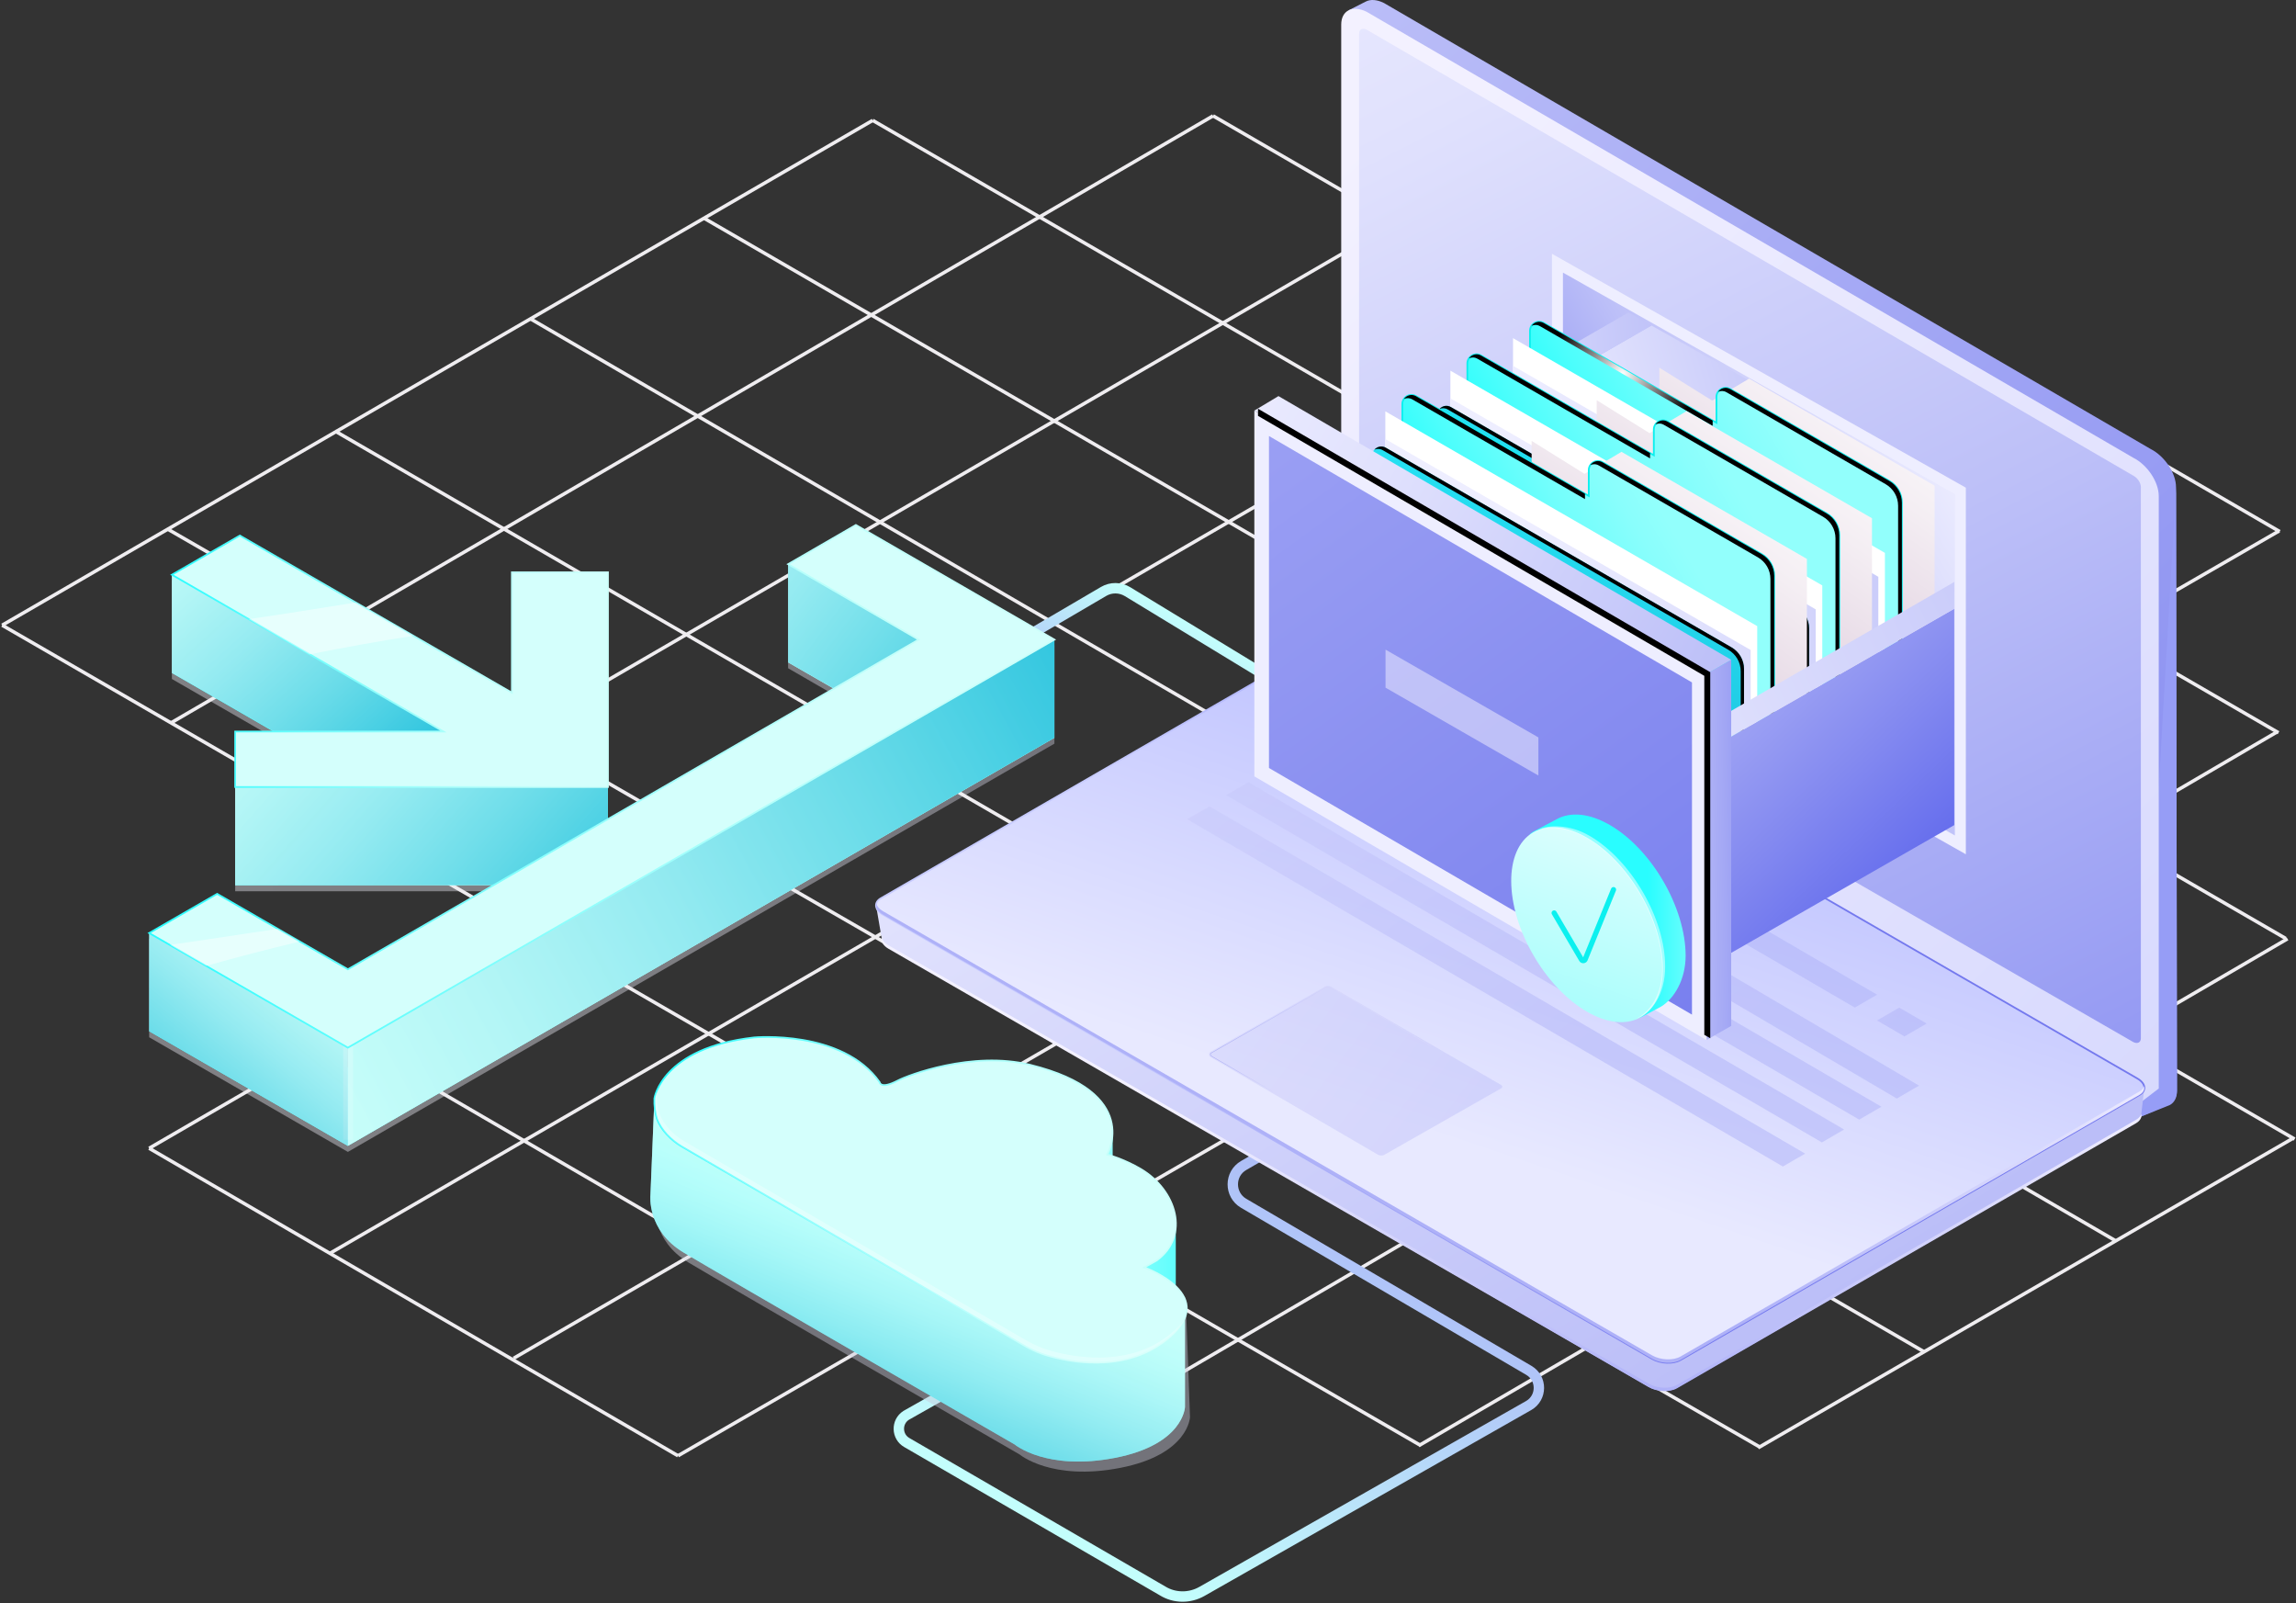 <svg width="593" height="414" viewBox="0 0 593 414" fill="none" xmlns="http://www.w3.org/2000/svg">
<rect x="0" y="0" width="593" height="414" fill="#333333" stroke="none"/>
<g clip-path="url(#clip0_3315_3)">
<path opacity="0.43" d="M221.054 137.078L203.545 147.199V172.544L215.322 179.351L157.018 213.026V208.638V174.694V149.348H132.21V180.426L61.949 139.81L44.395 149.975V175.321L70.636 190.457H60.739V204.742V230.132H127.418L89.847 251.806L56.082 232.327L38.528 242.447V267.838L89.847 297.438L272.328 192.024V166.678L221.054 137.078Z" fill="url(#paint0_linear_3315_3)"/>
<path d="M86.578 111.329L496.904 349.025" stroke="#EFEDF0" stroke-width="0.896" stroke-miterlimit="10"/>
<path d="M43.32 136.63L454.541 373.655" stroke="#EFEDF0" stroke-width="0.896" stroke-miterlimit="10"/>
<path d="M0.555 161.439L366.95 373.252" stroke="#EFEDF0" stroke-width="0.896" stroke-miterlimit="10"/>
<path d="M89.399 267.838L272.284 374.192" stroke="#EFEDF0" stroke-width="0.896" stroke-miterlimit="10"/>
<path d="M38.528 296.498L175.109 375.894" stroke="#EFEDF0" stroke-width="0.896" stroke-miterlimit="10"/>
<path d="M136.912 82.267L546.297 320.321" stroke="#EFEDF0" stroke-width="0.896" stroke-miterlimit="10"/>
<path d="M181.827 56.339L592.645 294.124" stroke="#EFEDF0" stroke-width="0.896" stroke-miterlimit="10"/>
<path d="M225.398 31.082L590.316 242.313" stroke="#EFEDF0" stroke-width="0.896" stroke-miterlimit="10"/>
<path d="M313.303 29.918L588.48 189.203" stroke="#EFEDF0" stroke-width="0.896" stroke-miterlimit="10"/>
<path d="M405.462 30.948L588.794 137.257" stroke="#EFEDF0" stroke-width="0.896" stroke-miterlimit="10"/>
<path d="M91.147 213.832L406.223 30.948" stroke="#EFEDF0" stroke-width="0.896" stroke-miterlimit="10"/>
<path d="M44.171 186.65L313.303 29.918" stroke="#EFEDF0" stroke-width="0.896" stroke-miterlimit="10"/>
<path d="M0.555 161.439L225.399 31.082" stroke="#EFEDF0" stroke-width="0.896" stroke-miterlimit="10"/>
<path d="M38.528 296.498L450.6 57.458" stroke="#EFEDF0" stroke-width="0.896" stroke-miterlimit="10"/>
<path d="M85.19 323.635L498.113 84.237" stroke="#EFEDF0" stroke-width="0.896" stroke-miterlimit="10"/>
<path d="M132.658 350.727L544.775 111.732" stroke="#EFEDF0" stroke-width="0.896" stroke-miterlimit="10"/>
<path d="M175.109 375.894L588.659 137.078" stroke="#EFEDF0" stroke-width="0.896" stroke-miterlimit="10"/>
<path d="M272.239 373.744L588.122 188.979" stroke="#EFEDF0" stroke-width="0.896" stroke-miterlimit="10"/>
<path d="M366.413 373.296L590.809 242.402" stroke="#EFEDF0" stroke-width="0.896" stroke-miterlimit="10"/>
<path d="M454.094 373.834L592.332 293.855" stroke="#EFEDF0" stroke-width="0.896" stroke-miterlimit="10"/>
<path d="M242.012 177.918L285.046 152.707C286.972 151.587 289.3 151.632 291.181 152.752L337.35 180.829" stroke="url(#paint1_linear_3315_3)" stroke-width="2.687" stroke-miterlimit="10"/>
<path d="M203.545 171.022L237.265 190.502L89.847 275.63L56.082 256.15L38.528 266.271L89.847 295.871L272.328 190.502L221.054 160.902L203.545 171.022Z" fill="url(#paint2_linear_3315_3)"/>
<path d="M157.018 173.127H132.209V204.204L61.949 163.633L44.395 173.753L114.521 214.28H60.739V228.565H157.018V173.127Z" fill="url(#paint3_linear_3315_3)"/>
<path d="M38.528 240.925V266.27L89.847 295.87V270.525L38.528 240.925Z" fill="url(#paint4_linear_3315_3)"/>
<path d="M89.847 295.871V270.525L272.328 165.156V190.502L89.847 295.871Z" fill="url(#paint5_linear_3315_3)"/>
<path d="M203.545 145.676V171.022L216.8 178.59L237.265 165.156L203.545 145.676Z" fill="url(#paint6_linear_3315_3)"/>
<path d="M60.739 203.219V228.565L130.463 228.52L157.018 213.161V203.219H60.739Z" fill="url(#paint7_linear_3315_3)"/>
<path d="M44.395 148.408V173.754L76.592 192.203L114.521 188.889L44.395 148.408Z" fill="url(#paint8_linear_3315_3)"/>
<path d="M91.19 268.733H88.638V294.303H91.19V268.733Z" fill="url(#paint9_linear_3315_3)"/>
<path opacity="0.55" d="M38.528 240.925V266.27L89.847 295.87V270.525L38.528 240.925Z" fill="url(#paint10_linear_3315_3)"/>
<path opacity="0.55" d="M89.847 295.871V270.525L272.328 165.156V190.502L89.847 295.871Z" fill="url(#paint11_linear_3315_3)"/>
<path opacity="0.55" d="M203.545 145.676V171.022L216.8 178.59L237.265 165.156L203.545 145.676Z" fill="url(#paint12_linear_3315_3)"/>
<path opacity="0.55" d="M60.739 203.219V228.565L130.463 228.52L157.018 213.161V203.219H60.739Z" fill="url(#paint13_linear_3315_3)"/>
<path opacity="0.55" d="M44.395 148.408V173.754L76.592 192.203L114.521 188.889L44.395 148.408Z" fill="url(#paint14_linear_3315_3)"/>
<path d="M157.018 147.781H132.209V178.859L61.949 138.287L44.395 148.408L114.521 188.89H60.739V203.219H157.018V147.781Z" fill="#D4FFFC" stroke="url(#paint15_linear_3315_3)" stroke-width="0.448" stroke-miterlimit="10"/>
<path d="M203.545 145.676L237.265 165.156L89.847 250.284L56.082 230.804L38.528 240.925L89.847 270.525L272.328 165.156L221.054 135.556L203.545 145.676Z" fill="#D4FFFC" stroke="url(#paint16_linear_3315_3)" stroke-width="0.448" stroke-miterlimit="10"/>
<g opacity="0.45">
<path d="M77.398 243.119L71.756 239.85C69.338 240.208 66.919 240.566 64.501 240.925C57.605 241.955 50.754 243.029 43.857 243.97L53.261 249.388C61.277 247.149 69.293 245.044 77.398 243.119Z" fill="white"/>
<path d="M106.774 164.17L91.907 155.573C82.682 157.05 73.502 158.528 64.232 159.871L79.95 168.962C88.862 167.171 97.818 165.559 106.774 164.17Z" fill="white"/>
</g>
<path d="M356.606 280.466L321.23 300.931C317.468 303.08 317.468 308.499 321.185 310.693L394.894 353.862C398.342 355.922 398.297 360.892 394.849 362.907L310.438 410.912C307.303 412.703 303.407 412.703 300.317 410.823L234.221 372.49C231.534 370.968 231.444 367.117 234.042 365.46L252.447 355.071" stroke="url(#paint17_linear_3315_3)" stroke-width="2.687" stroke-miterlimit="10"/>
<path d="M206.904 284.496L183.663 285.571C183.663 285.571 164.631 295.423 174.17 301.2C183.708 306.931 259.701 350.772 259.701 350.772C259.701 350.772 267.896 357.668 285.629 354.22C303.362 350.772 303.675 341.099 303.675 341.099V315.305L209.367 280.242L206.904 284.496Z" fill="url(#paint18_linear_3315_3)"/>
<path d="M233.773 294.93L204.531 283.601C204.531 283.601 185.499 293.452 195.038 299.229C204.576 304.961 243.401 326.635 243.401 326.635C243.401 326.635 251.596 333.531 269.329 330.083C287.062 326.635 287.375 316.962 287.375 316.962V291.124L236.236 290.631L233.773 294.93Z" fill="url(#paint19_linear_3315_3)"/>
<path opacity="0.43" d="M170.319 286.198L169.289 311.23C169.289 311.23 168.303 320.276 177.842 326.008C187.38 331.74 263.373 375.58 263.373 375.58C263.373 375.58 271.568 382.476 289.301 379.028C307.034 375.58 307.348 365.908 307.348 365.908L306.228 335.143L172.826 281.854L170.319 286.198Z" fill="url(#paint20_linear_3315_3)"/>
<path d="M169.02 283.601L167.99 308.633C167.99 308.633 167.005 317.679 176.543 323.411C186.081 329.143 262.074 372.983 262.074 372.983C262.074 372.983 270.269 379.879 288.002 376.431C305.735 372.983 306.049 363.31 306.049 363.31V337.517L171.527 279.302L169.02 283.601Z" fill="url(#paint21_linear_3315_3)"/>
<path opacity="0.55" d="M169.02 283.601L167.99 308.633C167.99 308.633 167.005 317.679 176.543 323.411C186.081 329.143 262.074 372.983 262.074 372.983C262.074 372.983 270.269 379.879 288.002 376.431C305.735 372.983 306.049 363.31 306.049 363.31V337.517L171.527 279.302L169.02 283.601Z" fill="url(#paint22_linear_3315_3)"/>
<path d="M169.02 283.601C169.02 283.601 170.901 270.57 194.769 267.883C194.769 267.883 217.607 265.778 227.19 279.436C227.19 279.436 227.369 281.362 231.847 279.033C234.489 277.645 251.058 271.286 266.06 274.958C295.078 282.078 285.987 298.11 285.987 298.11C285.987 298.11 290.286 299.274 294.675 301.871C303.855 307.334 307.392 319.067 298.795 325.426C298.615 325.56 295.749 327.128 295.526 327.262C295.526 327.262 315.901 334.516 301.168 346.07C291.271 353.817 278.598 352.16 271.702 350.369C269.015 349.697 266.463 348.622 264.045 347.189L176.095 296.05C173.364 294.438 170.722 291.796 169.647 288.84C169.199 287.452 168.931 285.302 169.02 283.601Z" fill="#D4FFFC" stroke="url(#paint23_linear_3315_3)" stroke-width="0.448" stroke-miterlimit="10"/>
<path opacity="0.29" d="M306.183 340.069C305.556 341.95 304.034 344.01 301.168 346.249C291.271 353.996 278.598 352.339 271.702 350.548C269.015 349.876 266.463 348.801 264.044 347.368L176.095 296.184C173.364 294.572 170.722 291.93 169.647 288.974C169.154 287.586 168.886 285.482 168.975 283.78C168.975 283.78 169.154 282.571 170.095 280.78C169.736 281.72 169.647 282.302 169.647 282.302C169.557 284.004 169.781 286.108 170.318 287.497C171.393 290.452 174.035 293.139 176.767 294.706L264.761 345.935C267.134 347.324 269.732 348.398 272.418 349.07C279.315 350.817 291.988 352.518 301.884 344.771C303.989 343.114 305.377 341.547 306.183 340.069Z" fill="white"/>
<path d="M555.442 115.928L357.448 0.779C355.608 -0.143 353.942 -0.219 352.746 0.403L348.394 2.615L358.863 153.974C358.863 157.606 361.81 162.025 365.442 163.844L552.338 288.553L560.336 285.123C561.527 284.528 562.262 283.251 562.262 281.433L562.015 125.798C562.015 122.166 559.069 117.746 555.437 115.928H555.442Z" fill="url(#paint24_linear_3315_3)"/>
<path d="M552.629 288.459L560.34 285.365C561.531 284.769 562.266 283.493 562.266 281.675L562.019 125.798" fill="#969DF6"/>
<path d="M557.551 128.068C557.551 124.437 554.604 120.017 550.972 118.199L352.984 3.05C349.352 1.232 346.405 2.705 346.405 6.337V163.485C346.405 167.117 349.352 171.537 352.984 173.355L549.942 286.892L557.551 281.071V128.073V128.068Z" fill="url(#paint25_linear_3315_3)"/>
<path d="M352.984 7.667C351.9 7.125 351.022 7.564 351.022 8.647V152.075C351.022 153.159 351.905 154.48 352.984 155.022L550.973 269.074C552.056 269.616 552.934 269.177 552.934 268.093V125.767C552.934 124.683 552.052 123.362 550.973 122.82L352.984 7.667Z" fill="url(#paint26_linear_3315_3)"/>
<path d="M226.361 234.373L237.315 240.092L347.13 176.691C348.966 175.63 352.177 175.764 354.3 176.987L543.7 286.337C545.513 285.325 553.775 281.348 553.775 281.348L552.942 288.54C552.942 288.54 552.405 289.427 551.805 289.772L432.971 358.425C431.134 359.486 427.924 359.352 425.801 358.129L229.429 244.489C228.556 243.988 228.023 243.379 227.803 242.761L226.361 234.369V234.373Z" fill="url(#paint27_linear_3315_3)"/>
<path d="M228.054 236.173L426.688 350.857C428.864 352.111 432.151 352.249 434.032 351.161L552.566 282.727C554.447 281.639 554.214 279.741 552.038 278.487L353.404 163.803C351.228 162.549 347.941 162.411 346.06 163.499L227.525 231.933C225.645 233.021 225.878 234.919 228.054 236.173Z" fill="url(#paint28_linear_3315_3)" stroke="url(#paint29_linear_3315_3)" stroke-width="0.448" stroke-miterlimit="10"/>
<path d="M228.054 235.282L426.688 349.966C428.864 351.219 432.151 351.358 434.032 350.27L552.566 281.836C553.229 281.456 553.614 280.967 553.762 280.448C553.973 281.29 553.601 282.132 552.566 282.727L434.032 351.161C432.151 352.249 428.86 352.111 426.688 350.857L228.054 236.173C226.644 235.358 226.066 234.279 226.335 233.321C226.509 234.019 227.073 234.718 228.054 235.282Z" fill="url(#paint30_linear_3315_3)"/>
<path d="M229.469 244.086L425.81 357.269C427.986 358.523 431.273 358.662 433.154 357.574L551.689 289.14C552.351 288.759 552.898 288.186 553.041 287.667C553.251 288.509 552.719 289.436 551.689 290.031L433.154 358.465C431.273 359.553 427.982 359.414 425.81 358.16L229.469 244.977C228.059 244.162 227.481 243.083 227.75 242.125C227.924 242.823 228.488 243.522 229.469 244.086Z" fill="url(#paint31_linear_3315_3)"/>
<path opacity="0.5" d="M479.05 260.171L349.857 184.944L355.643 181.635L484.795 256.835L479.05 260.171Z" fill="url(#paint32_linear_3315_3)"/>
<path opacity="0.5" d="M489.896 283.654L336.052 193.22L341.837 189.91L495.641 280.318L489.896 283.654Z" fill="url(#paint33_linear_3315_3)"/>
<path opacity="0.5" d="M480.179 289.1L326.308 199.426L332.093 196.113L485.924 285.768L480.179 289.1Z" fill="url(#paint34_linear_3315_3)"/>
<path opacity="0.5" d="M470.546 294.979L316.675 205.301L322.46 201.992L476.287 291.648L470.546 294.979Z" fill="url(#paint35_linear_3315_3)"/>
<path opacity="0.5" d="M460.474 301.208L306.604 211.53L312.389 208.221L466.22 297.877L460.474 301.208Z" fill="url(#paint36_linear_3315_3)"/>
<path opacity="0.5" d="M497.611 264.287L491.879 267.614L484.795 263.494L490.522 260.171L497.611 264.287Z" fill="url(#paint37_linear_3315_3)"/>
<path opacity="0.5" d="M312.452 272.84L355.867 298.145C356.346 298.423 357.071 298.45 357.483 298.213L387.715 281.021C388.131 280.784 388.077 280.363 387.598 280.085L343.847 254.824C343.368 254.547 342.643 254.52 342.231 254.757L312.604 271.604C312.187 271.841 312.178 272.62 312.452 272.835V272.84Z" fill="url(#paint38_linear_3315_3)"/>
<path d="M369.704 270.131L343.991 255.08C343.517 254.807 342.8 254.775 342.393 255.013L312.887 271.859C312.475 272.097 312.528 272.508 313.003 272.782L342.281 289.686" stroke="url(#paint39_linear_3315_3)" stroke-width="0.112" stroke-miterlimit="10"/>
<path d="M506.311 126.752V218.154L402.25 159.312V67.964L506.311 126.752Z" fill="url(#paint40_linear_3315_3)"/>
<path d="M507.726 220.581L400.835 160.136V65.532L507.726 125.923V220.581ZM403.67 158.484L504.892 215.727V127.576L403.67 70.386V158.479V158.484Z" fill="url(#paint41_linear_3315_3)"/>
<path d="M359.893 122.216V178.084L476.098 112.019L426.526 84.062L359.893 122.216Z" fill="url(#paint42_linear_3315_3)"/>
<path d="M354.219 118.915L359.973 122.216L426.526 84.062L420.62 80.677L354.219 118.915Z" fill="url(#paint43_linear_3315_3)"/>
<path style="mix-blend-mode:multiply" d="M451.764 97.761L442.222 103.448L428.563 94.935V172.227L485.645 217.272L499.662 208.651V125.413L451.764 97.761Z" fill="url(#paint44_linear_3315_3)"/>
<path d="M443.314 102.503V109.149L398.704 83.395C397.128 82.486 395.157 83.624 395.157 85.442V167.511L480.267 216.981C482.265 218.14 484.737 218.105 486.698 216.891L488.516 215.762C490.191 214.724 491.212 212.896 491.212 210.926V129.775C491.212 127.473 489.985 125.35 487.992 124.199L446.861 100.452C445.285 99.543 443.314 100.681 443.314 102.499V102.503Z" fill="url(#paint45_linear_3315_3)" stroke="#0CF0EF" stroke-width="0.448" stroke-miterlimit="10"/>
<g style="mix-blend-mode:color-dodge">
<path d="M397.727 84.21L442.338 109.964V108.589L398.703 83.4C397.566 82.742 396.236 83.162 395.573 84.125C396.227 83.825 397.015 83.803 397.727 84.215V84.21Z" fill="url(#paint46_radial_3315_3)"/>
<path d="M487.992 124.204L446.861 100.457C445.723 99.798 444.393 100.219 443.73 101.182C444.384 100.882 445.172 100.86 445.884 101.272L487.015 125.019C489.008 126.17 490.235 128.292 490.235 130.594V211.746C490.235 213.219 489.667 214.612 488.677 215.655C490.253 214.603 491.211 212.834 491.211 210.931V129.779C491.211 127.482 489.984 125.355 487.992 124.204Z" fill="url(#paint47_radial_3315_3)"/>
</g>
<path d="M390.777 160.203L486.827 215.66V142.765L390.777 87.309V160.203Z" fill="white"/>
<path d="M390.777 162.634L485.126 217.11V148.936L390.777 94.465V162.634Z" fill="url(#paint48_linear_3315_3)"/>
<path d="M391.521 165.595L480.429 216.927C482.283 217.997 484.557 218.033 486.443 217.016L487.025 216.703L486.42 216.936C484.969 217.491 483.411 216.421 483.411 214.867V153.831C483.411 151.534 482.184 149.406 480.191 148.256L390.903 96.704C389.327 95.795 387.356 96.932 387.356 98.751V158.389C387.356 161.363 388.942 164.108 391.517 165.595H391.521Z" fill="url(#paint49_linear_3315_3)"/>
<path style="mix-blend-mode:color-dodge" d="M486.42 216.931C484.969 217.486 483.411 216.416 483.411 214.862V153.826C483.411 151.529 482.184 149.402 480.191 148.251L390.903 96.7C389.859 96.099 388.659 96.4 387.956 97.197C388.601 96.923 389.358 96.91 390.052 97.308L479.34 148.86C481.333 150.011 482.56 152.134 482.56 154.435V215.471C482.56 216.631 483.429 217.518 484.472 217.666C485.153 217.558 485.824 217.348 486.447 217.012L487.029 216.698L486.424 216.931H486.42Z" fill="url(#paint50_radial_3315_3)"/>
<path style="mix-blend-mode:multiply" d="M435.59 106.162L426.047 111.849L412.389 103.336V180.632L469.471 225.672L483.487 217.052V133.818L435.59 106.162Z" fill="url(#paint51_linear_3315_3)"/>
<path d="M427.14 110.908V117.554L382.529 91.8C380.953 90.891 378.982 92.029 378.982 93.847V175.917L464.093 225.386C466.09 226.546 468.562 226.51 470.523 225.296L472.341 224.168C474.016 223.129 475.037 221.302 475.037 219.331V138.18C475.037 135.878 473.81 133.756 471.817 132.605L430.686 108.857C429.11 107.948 427.14 109.086 427.14 110.904V110.908Z" fill="url(#paint52_linear_3315_3)" stroke="#0CF0EF" stroke-width="0.448" stroke-miterlimit="10"/>
<g style="mix-blend-mode:color-dodge">
<path d="M381.557 92.611L426.168 118.364V116.99L382.533 91.8C381.396 91.142 380.066 91.563 379.403 92.526C380.057 92.226 380.845 92.203 381.557 92.615V92.611Z" fill="url(#paint53_radial_3315_3)"/>
<path d="M471.817 132.609L430.686 108.862C429.548 108.204 428.218 108.625 427.556 109.587C428.209 109.287 428.998 109.265 429.71 109.677L470.841 133.424C472.833 134.575 474.06 136.698 474.06 138.999V220.151C474.06 221.624 473.492 223.017 472.502 224.06C474.078 223.008 475.037 221.239 475.037 219.336V138.184C475.037 135.887 473.81 133.76 471.817 132.609Z" fill="url(#paint54_radial_3315_3)"/>
</g>
<path d="M374.603 168.608L470.653 224.06V151.166L374.603 95.71V168.608Z" fill="white"/>
<path d="M374.603 171.04L468.951 225.511V157.341L374.603 102.866V171.04Z" fill="url(#paint55_linear_3315_3)"/>
<path d="M375.346 173.995L464.254 225.327C466.108 226.398 468.383 226.434 470.268 225.417L470.85 225.104L470.245 225.336C468.795 225.892 467.236 224.821 467.236 223.268V162.231C467.236 159.934 466.009 157.807 464.016 156.656L374.728 105.105C373.152 104.196 371.182 105.333 371.182 107.151V166.79C371.182 169.764 372.767 172.509 375.342 173.995H375.346Z" fill="url(#paint56_linear_3315_3)"/>
<path style="mix-blend-mode:color-dodge" d="M470.246 225.336C468.795 225.892 467.237 224.821 467.237 223.268V162.232C467.237 159.934 466.01 157.807 464.017 156.656L374.729 105.105C373.685 104.505 372.485 104.805 371.782 105.602C372.427 105.329 373.184 105.315 373.878 105.714L463.166 157.265C465.159 158.416 466.386 160.539 466.386 162.841V223.877C466.386 225.036 467.255 225.923 468.298 226.071C468.979 225.963 469.65 225.753 470.273 225.417L470.855 225.104L470.251 225.336H470.246Z" fill="url(#paint57_radial_3315_3)"/>
<path style="mix-blend-mode:multiply" d="M418.788 116.667L409.246 122.354L395.583 113.842V191.133L452.665 236.173L466.681 227.558V144.319L418.788 116.667Z" fill="url(#paint58_linear_3315_3)"/>
<path d="M410.338 121.409V128.055L365.727 102.301C364.151 101.392 362.181 102.53 362.181 104.348V186.418L447.291 235.887C449.288 237.047 451.76 237.011 453.721 235.797L455.539 234.669C457.214 233.63 458.235 231.803 458.235 229.832V148.681C458.235 146.379 457.008 144.257 455.016 143.106L413.884 119.358C412.308 118.449 410.338 119.587 410.338 121.405V121.409Z" fill="url(#paint59_linear_3315_3)" stroke="#0CF0EF" stroke-width="0.448" stroke-miterlimit="10"/>
<g style="mix-blend-mode:color-dodge">
<path d="M364.751 103.117L409.361 128.87V127.495L365.727 102.306C364.589 101.648 363.259 102.069 362.597 103.031C363.25 102.731 364.039 102.709 364.751 103.121V103.117Z" fill="url(#paint60_radial_3315_3)"/>
<path d="M455.015 143.11L413.884 119.363C412.747 118.705 411.417 119.126 410.754 120.089C411.408 119.789 412.196 119.766 412.908 120.178L454.039 143.925C456.032 145.076 457.259 147.199 457.259 149.501V230.652C457.259 232.125 456.69 233.518 455.7 234.561C457.277 233.509 458.235 231.74 458.235 229.837V148.686C458.235 146.388 457.008 144.261 455.015 143.11Z" fill="url(#paint61_radial_3315_3)"/>
</g>
<path d="M357.797 179.109L453.847 234.566V161.672L357.797 106.215V179.109Z" fill="white"/>
<path d="M357.797 181.541L452.15 236.017V167.843L357.797 113.367V181.541Z" fill="url(#paint62_linear_3315_3)"/>
<path d="M358.544 184.501L447.452 235.833C449.306 236.903 451.581 236.939 453.466 235.923L454.048 235.609L453.444 235.842C451.993 236.397 450.434 235.327 450.434 233.773V172.737C450.434 170.44 449.207 168.313 447.215 167.162L357.927 115.61C356.35 114.701 354.38 115.839 354.38 117.657V177.296C354.38 180.269 355.965 183.014 358.54 184.501H358.544Z" fill="url(#paint63_linear_3315_3)"/>
<path style="mix-blend-mode:color-dodge" d="M453.443 235.838C451.992 236.393 450.434 235.323 450.434 233.769V172.733C450.434 170.435 449.207 168.308 447.214 167.158L357.926 115.606C356.883 115.006 355.683 115.306 354.979 116.103C355.624 115.83 356.381 115.816 357.075 116.215L446.363 167.767C448.356 168.917 449.583 171.04 449.583 173.342V234.378C449.583 235.538 450.452 236.424 451.495 236.572C452.176 236.465 452.848 236.254 453.47 235.918L454.052 235.605L453.448 235.838H453.443Z" fill="url(#paint64_radial_3315_3)"/>
<path d="M438.102 195.338V251.206L504.735 213.053V157.185L438.102 195.338Z" fill="url(#paint65_linear_3315_3)"/>
<path d="M432.433 192.042L438.182 195.338L504.736 157.185L504.744 150.266L432.433 192.042Z" fill="url(#paint66_linear_3315_3)"/>
<path d="M440.703 174.031V268.563L447.125 264.896V170.368L440.703 174.031Z" fill="url(#paint67_linear_3315_3)"/>
<path d="M440.771 174.031V268.563L323.965 200.47V106.014L440.771 174.031Z" fill="url(#paint68_linear_3315_3)"/>
<path d="M327.744 198.302V112.583L436.996 176.208V261.99L327.744 198.302Z" fill="url(#paint69_linear_3315_3)"/>
<path d="M323.965 106.014L440.771 174.031L447.125 170.368L330.194 102.275L323.965 106.014Z" fill="url(#paint70_linear_3315_3)"/>
<path style="mix-blend-mode:color-dodge" d="M324.91 105.539V107.38L440.18 174.506V267.198L441.716 268.089V173.561L324.91 105.539Z" fill="url(#paint71_radial_3315_3)"/>
<path opacity="0.5" d="M357.851 177.565V167.744L397.325 190.408V200.246L357.851 177.565Z" fill="url(#paint72_linear_3315_3)"/>
<path d="M435.352 246.804C435.352 252.868 432.45 257.82 429.051 259.898C428.948 259.961 424.591 262.289 424.488 262.348C420.95 264.327 423.212 259.835 417.838 256.732C407.019 250.485 398.251 235.358 398.251 222.945C398.251 216.806 392.577 216.756 396.052 214.705C396.151 214.647 401.995 211.557 402.098 211.504C405.626 209.592 410.454 209.945 415.769 213.017C426.588 219.264 435.356 234.391 435.356 246.804H435.352Z" fill="url(#paint73_linear_3315_3)"/>
<path d="M423.836 262.609C431.437 258.165 431.359 243.889 423.661 230.722C415.964 217.555 403.562 210.483 395.961 214.926C388.36 219.37 388.438 233.646 396.136 246.813C403.833 259.98 416.235 267.052 423.836 262.609Z" fill="url(#paint74_linear_3315_3)"/>
<g style="mix-blend-mode:color-dodge" opacity="0.5">
<path d="M410.476 215.785C405.291 212.789 399.926 212.99 397.44 214.168C400.705 213.255 405.322 213.805 409.715 216.34C420.534 222.587 429.302 237.714 429.302 250.127C429.302 256.589 426.355 261.166 422.553 263.069C426.548 261.591 430.068 256.947 430.068 249.572C430.068 237.159 421.3 222.032 410.481 215.785H410.476Z" fill="white"/>
</g>
<path d="M401.396 235.739L408.444 247.754C408.632 248.134 409.169 248.148 409.38 247.781L416.733 229.716" stroke="#0CF0EF" stroke-width="1.343" stroke-miterlimit="10" stroke-linecap="round"/>
</g>
<defs>
<linearGradient id="paint0_linear_3315_3" x1="38.528" y1="217.258" x2="272.328" y2="217.258" gradientUnits="userSpaceOnUse">
<stop stop-color="#E6E6EF"/>
<stop offset="0.44" stop-color="#E3E3ED"/>
<stop offset="0.72" stop-color="#DADAE6"/>
<stop offset="0.95" stop-color="#CBCBDB"/>
<stop offset="1" stop-color="#C8C8D9"/>
</linearGradient>
<linearGradient id="paint1_linear_3315_3" x1="277.572" y1="199.216" x2="301.763" y2="157.31" gradientUnits="userSpaceOnUse">
<stop stop-color="#A9ADF6"/>
<stop offset="0.4" stop-color="#B2CBF8"/>
<stop offset="1" stop-color="#C3FFFC"/>
</linearGradient>
<linearGradient id="paint2_linear_3315_3" x1="38.528" y1="228.386" x2="272.328" y2="228.386" gradientUnits="userSpaceOnUse">
<stop stop-color="#29FDFF"/>
<stop offset="0.05" stop-color="#35FDFF"/>
<stop offset="0.28" stop-color="#6AFEFD"/>
<stop offset="0.5" stop-color="#95FEFC"/>
<stop offset="0.69" stop-color="#B3FFFB"/>
<stop offset="0.86" stop-color="#C5FFFA"/>
<stop offset="0.98" stop-color="#CCFFFA"/>
</linearGradient>
<linearGradient id="paint3_linear_3315_3" x1="44.395" y1="196.099" x2="157.018" y2="196.099" gradientUnits="userSpaceOnUse">
<stop stop-color="#29FDFF"/>
<stop offset="0.05" stop-color="#35FDFF"/>
<stop offset="0.28" stop-color="#6AFEFD"/>
<stop offset="0.5" stop-color="#95FEFC"/>
<stop offset="0.69" stop-color="#B3FFFB"/>
<stop offset="0.86" stop-color="#C5FFFA"/>
<stop offset="0.98" stop-color="#CCFFFA"/>
</linearGradient>
<linearGradient id="paint4_linear_3315_3" x1="39.514" y1="298.423" x2="87.653" y2="239.845" gradientUnits="userSpaceOnUse">
<stop stop-color="#29FDFF"/>
<stop offset="0.05" stop-color="#35FDFF"/>
<stop offset="0.28" stop-color="#6AFEFD"/>
<stop offset="0.5" stop-color="#95FEFC"/>
<stop offset="0.69" stop-color="#B3FFFB"/>
<stop offset="0.86" stop-color="#C5FFFA"/>
<stop offset="0.98" stop-color="#CCFFFA"/>
</linearGradient>
<linearGradient id="paint5_linear_3315_3" x1="299.676" y1="166.204" x2="55.365" y2="298.687" gradientUnits="userSpaceOnUse">
<stop stop-color="#29FDFF"/>
<stop offset="0.05" stop-color="#35FDFF"/>
<stop offset="0.28" stop-color="#6AFEFD"/>
<stop offset="0.5" stop-color="#95FEFC"/>
<stop offset="0.69" stop-color="#B3FFFB"/>
<stop offset="0.86" stop-color="#C5FFFA"/>
<stop offset="0.98" stop-color="#CCFFFA"/>
</linearGradient>
<linearGradient id="paint6_linear_3315_3" x1="261.894" y1="199.574" x2="149.118" y2="113.989" gradientUnits="userSpaceOnUse">
<stop stop-color="#29FDFF"/>
<stop offset="0.05" stop-color="#35FDFF"/>
<stop offset="0.28" stop-color="#6AFEFD"/>
<stop offset="0.5" stop-color="#95FEFC"/>
<stop offset="0.69" stop-color="#B3FFFB"/>
<stop offset="0.86" stop-color="#C5FFFA"/>
<stop offset="0.98" stop-color="#CCFFFA"/>
</linearGradient>
<linearGradient id="paint7_linear_3315_3" x1="153.659" y1="255.142" x2="48.559" y2="163.015" gradientUnits="userSpaceOnUse">
<stop stop-color="#29FDFF"/>
<stop offset="0.05" stop-color="#35FDFF"/>
<stop offset="0.28" stop-color="#6AFEFD"/>
<stop offset="0.5" stop-color="#95FEFC"/>
<stop offset="0.69" stop-color="#B3FFFB"/>
<stop offset="0.86" stop-color="#C5FFFA"/>
<stop offset="0.98" stop-color="#CCFFFA"/>
</linearGradient>
<linearGradient id="paint8_linear_3315_3" x1="103.796" y1="208.145" x2="29.595" y2="126.358" gradientUnits="userSpaceOnUse">
<stop stop-color="#29FDFF"/>
<stop offset="0.05" stop-color="#35FDFF"/>
<stop offset="0.28" stop-color="#6AFEFD"/>
<stop offset="0.5" stop-color="#95FEFC"/>
<stop offset="0.69" stop-color="#B3FFFB"/>
<stop offset="0.86" stop-color="#C5FFFA"/>
<stop offset="0.98" stop-color="#CCFFFA"/>
</linearGradient>
<linearGradient id="paint9_linear_3315_3" x1="89.914" y1="269.822" x2="89.914" y2="292.933" gradientUnits="userSpaceOnUse">
<stop stop-color="white" stop-opacity="0.5"/>
<stop offset="0.98" stop-color="white" stop-opacity="0.3"/>
</linearGradient>
<linearGradient id="paint10_linear_3315_3" x1="39.514" y1="298.423" x2="87.653" y2="239.845" gradientUnits="userSpaceOnUse">
<stop stop-color="#138BBD"/>
<stop offset="0.12" stop-color="#35A0C8"/>
<stop offset="0.34" stop-color="#6AC2DA"/>
<stop offset="0.54" stop-color="#95DCE8"/>
<stop offset="0.72" stop-color="#B3EFF2"/>
<stop offset="0.87" stop-color="#C5FBF8"/>
<stop offset="0.98" stop-color="#CCFFFA"/>
</linearGradient>
<linearGradient id="paint11_linear_3315_3" x1="299.676" y1="166.204" x2="55.365" y2="298.687" gradientUnits="userSpaceOnUse">
<stop stop-color="#138BBD"/>
<stop offset="0.12" stop-color="#35A0C8"/>
<stop offset="0.34" stop-color="#6AC2DA"/>
<stop offset="0.54" stop-color="#95DCE8"/>
<stop offset="0.72" stop-color="#B3EFF2"/>
<stop offset="0.87" stop-color="#C5FBF8"/>
<stop offset="0.98" stop-color="#CCFFFA"/>
</linearGradient>
<linearGradient id="paint12_linear_3315_3" x1="261.894" y1="199.574" x2="149.118" y2="113.989" gradientUnits="userSpaceOnUse">
<stop stop-color="#138BBD"/>
<stop offset="0.12" stop-color="#35A0C8"/>
<stop offset="0.34" stop-color="#6AC2DA"/>
<stop offset="0.54" stop-color="#95DCE8"/>
<stop offset="0.72" stop-color="#B3EFF2"/>
<stop offset="0.87" stop-color="#C5FBF8"/>
<stop offset="0.98" stop-color="#CCFFFA"/>
</linearGradient>
<linearGradient id="paint13_linear_3315_3" x1="153.659" y1="255.142" x2="48.559" y2="163.015" gradientUnits="userSpaceOnUse">
<stop stop-color="#138BBD"/>
<stop offset="0.12" stop-color="#35A0C8"/>
<stop offset="0.34" stop-color="#6AC2DA"/>
<stop offset="0.54" stop-color="#95DCE8"/>
<stop offset="0.72" stop-color="#B3EFF2"/>
<stop offset="0.87" stop-color="#C5FBF8"/>
<stop offset="0.98" stop-color="#CCFFFA"/>
</linearGradient>
<linearGradient id="paint14_linear_3315_3" x1="103.796" y1="208.145" x2="29.595" y2="126.358" gradientUnits="userSpaceOnUse">
<stop stop-color="#138BBD"/>
<stop offset="0.12" stop-color="#35A0C8"/>
<stop offset="0.34" stop-color="#6AC2DA"/>
<stop offset="0.54" stop-color="#95DCE8"/>
<stop offset="0.72" stop-color="#B3EFF2"/>
<stop offset="0.87" stop-color="#C5FBF8"/>
<stop offset="0.98" stop-color="#CCFFFA"/>
</linearGradient>
<linearGradient id="paint15_linear_3315_3" x1="43.947" y1="170.735" x2="157.242" y2="170.735" gradientUnits="userSpaceOnUse">
<stop stop-color="#29FDFF"/>
<stop offset="0.05" stop-color="#35FDFF"/>
<stop offset="0.28" stop-color="#6AFEFD"/>
<stop offset="0.5" stop-color="#95FEFC"/>
<stop offset="0.69" stop-color="#B3FFFB"/>
<stop offset="0.86" stop-color="#C5FFFA"/>
<stop offset="0.98" stop-color="#CCFFFA"/>
</linearGradient>
<linearGradient id="paint16_linear_3315_3" x1="38.081" y1="203.04" x2="272.776" y2="203.04" gradientUnits="userSpaceOnUse">
<stop stop-color="#29FDFF"/>
<stop offset="0.05" stop-color="#35FDFF"/>
<stop offset="0.28" stop-color="#6AFEFD"/>
<stop offset="0.5" stop-color="#95FEFC"/>
<stop offset="0.69" stop-color="#B3FFFB"/>
<stop offset="0.86" stop-color="#C5FFFA"/>
<stop offset="0.98" stop-color="#CCFFFA"/>
</linearGradient>
<linearGradient id="paint17_linear_3315_3" x1="361.671" y1="282.616" x2="290.147" y2="406.506" gradientUnits="userSpaceOnUse">
<stop stop-color="#A9ADF6"/>
<stop offset="0.4" stop-color="#B2CBF8"/>
<stop offset="1" stop-color="#C3FFFC"/>
</linearGradient>
<linearGradient id="paint18_linear_3315_3" x1="319.886" y1="318.131" x2="251.703" y2="317.764" gradientUnits="userSpaceOnUse">
<stop stop-color="#29FDFF"/>
<stop offset="0.05" stop-color="#35FDFF"/>
<stop offset="0.28" stop-color="#6AFEFD"/>
<stop offset="0.5" stop-color="#95FEFC"/>
<stop offset="0.69" stop-color="#B3FFFB"/>
<stop offset="0.86" stop-color="#C5FFFA"/>
<stop offset="0.98" stop-color="#CCFFFA"/>
</linearGradient>
<linearGradient id="paint19_linear_3315_3" x1="319.944" y1="307.796" x2="251.757" y2="307.428" gradientUnits="userSpaceOnUse">
<stop stop-color="#29FDFF"/>
<stop offset="0.05" stop-color="#35FDFF"/>
<stop offset="0.28" stop-color="#6AFEFD"/>
<stop offset="0.5" stop-color="#95FEFC"/>
<stop offset="0.69" stop-color="#B3FFFB"/>
<stop offset="0.86" stop-color="#C5FFFA"/>
<stop offset="0.98" stop-color="#CCFFFA"/>
</linearGradient>
<linearGradient id="paint20_linear_3315_3" x1="185.343" y1="269.629" x2="221.136" y2="308.49" gradientUnits="userSpaceOnUse">
<stop stop-color="#E6E6EF"/>
<stop offset="0.44" stop-color="#E3E3ED"/>
<stop offset="0.72" stop-color="#DADAE6"/>
<stop offset="0.95" stop-color="#CBCBDB"/>
<stop offset="1" stop-color="#C8C8D9"/>
</linearGradient>
<linearGradient id="paint21_linear_3315_3" x1="206.044" y1="387.026" x2="255.518" y2="288.079" gradientUnits="userSpaceOnUse">
<stop stop-color="#29FDFF"/>
<stop offset="0.05" stop-color="#35FDFF"/>
<stop offset="0.28" stop-color="#6AFEFD"/>
<stop offset="0.5" stop-color="#95FEFC"/>
<stop offset="0.69" stop-color="#B3FFFB"/>
<stop offset="0.86" stop-color="#C5FFFA"/>
<stop offset="0.98" stop-color="#CCFFFA"/>
</linearGradient>
<linearGradient id="paint22_linear_3315_3" x1="216.787" y1="379.024" x2="238.949" y2="320.052" gradientUnits="userSpaceOnUse">
<stop stop-color="#138BBD"/>
<stop offset="0.12" stop-color="#35A0C8"/>
<stop offset="0.34" stop-color="#6AC2DA"/>
<stop offset="0.54" stop-color="#95DCE8"/>
<stop offset="0.72" stop-color="#B3EFF2"/>
<stop offset="0.87" stop-color="#C5FBF8"/>
<stop offset="0.98" stop-color="#CCFFFA"/>
</linearGradient>
<linearGradient id="paint23_linear_3315_3" x1="168.778" y1="309.815" x2="306.743" y2="309.815" gradientUnits="userSpaceOnUse">
<stop stop-color="#29FDFF"/>
<stop offset="0.05" stop-color="#35FDFF"/>
<stop offset="0.28" stop-color="#6AFEFD"/>
<stop offset="0.5" stop-color="#95FEFC"/>
<stop offset="0.69" stop-color="#B3FFFB"/>
<stop offset="0.86" stop-color="#C5FFFA"/>
<stop offset="0.98" stop-color="#CCFFFA"/>
</linearGradient>
<linearGradient id="paint24_linear_3315_3" x1="35.753" y1="-319.985" x2="909.491" y2="626.142" gradientUnits="userSpaceOnUse">
<stop stop-color="#EEEEFF"/>
<stop offset="0.12" stop-color="#E0E1FD"/>
<stop offset="0.34" stop-color="#BCBFF8"/>
<stop offset="0.63" stop-color="#8389F0"/>
<stop offset="0.77" stop-color="#666EED"/>
</linearGradient>
<linearGradient id="paint25_linear_3315_3" x1="343.441" y1="40.263" x2="786.765" y2="471.241" gradientUnits="userSpaceOnUse">
<stop stop-color="#F3F1FF"/>
<stop offset="1" stop-color="#BFC4FC"/>
</linearGradient>
<linearGradient id="paint26_linear_3315_3" x1="353.105" y1="-53.965" x2="672.405" y2="568.93" gradientUnits="userSpaceOnUse">
<stop stop-color="#EEEEFF"/>
<stop offset="0.12" stop-color="#E0E1FD"/>
<stop offset="0.34" stop-color="#BCBFF8"/>
<stop offset="0.63" stop-color="#8389F0"/>
<stop offset="0.77" stop-color="#666EED"/>
</linearGradient>
<linearGradient id="paint27_linear_3315_3" x1="270.439" y1="75.702" x2="787.271" y2="876.206" gradientUnits="userSpaceOnUse">
<stop stop-color="#EEEEFF"/>
<stop offset="0.12" stop-color="#E0E1FD"/>
<stop offset="0.34" stop-color="#BCBFF8"/>
<stop offset="0.63" stop-color="#8389F0"/>
<stop offset="0.77" stop-color="#666EED"/>
</linearGradient>
<linearGradient id="paint28_linear_3315_3" x1="377.08" y1="295.588" x2="445.231" y2="94.483" gradientUnits="userSpaceOnUse">
<stop stop-color="#E8E9FF"/>
<stop offset="1" stop-color="#989FFF"/>
</linearGradient>
<linearGradient id="paint29_linear_3315_3" x1="226.03" y1="257.332" x2="554.062" y2="257.332" gradientUnits="userSpaceOnUse">
<stop offset="0.18" stop-color="#C7CBFF"/>
<stop offset="0.66" stop-color="#7479EE"/>
</linearGradient>
<linearGradient id="paint30_linear_3315_3" x1="416.379" y1="202.01" x2="368.37" y2="302.932" gradientUnits="userSpaceOnUse">
<stop stop-color="#F3F1FF"/>
<stop offset="1" stop-color="#AEB1F8"/>
</linearGradient>
<linearGradient id="paint31_linear_3315_3" x1="390.51" y1="286.108" x2="390.944" y2="360.135" gradientUnits="userSpaceOnUse">
<stop stop-color="#F3F1FF"/>
<stop offset="1" stop-color="#AEB1F8"/>
</linearGradient>
<linearGradient id="paint32_linear_3315_3" x1="259.983" y1="7.693" x2="439.347" y2="250.732" gradientUnits="userSpaceOnUse">
<stop stop-color="#F3F1FF"/>
<stop offset="1" stop-color="#AEB1F8"/>
</linearGradient>
<linearGradient id="paint33_linear_3315_3" x1="228.945" y1="-16.479" x2="443.252" y2="273.906" gradientUnits="userSpaceOnUse">
<stop stop-color="#F3F1FF"/>
<stop offset="1" stop-color="#AEB1F8"/>
</linearGradient>
<linearGradient id="paint34_linear_3315_3" x1="242.353" y1="20.702" x2="421.722" y2="263.74" gradientUnits="userSpaceOnUse">
<stop stop-color="#F3F1FF"/>
<stop offset="1" stop-color="#AEB1F8"/>
</linearGradient>
<linearGradient id="paint35_linear_3315_3" x1="233.307" y1="27.379" x2="412.676" y2="270.417" gradientUnits="userSpaceOnUse">
<stop stop-color="#F3F1FF"/>
<stop offset="1" stop-color="#AEB1F8"/>
</linearGradient>
<linearGradient id="paint36_linear_3315_3" x1="223.813" y1="34.387" x2="403.178" y2="277.425" gradientUnits="userSpaceOnUse">
<stop stop-color="#F3F1FF"/>
<stop offset="1" stop-color="#AEB1F8"/>
</linearGradient>
<linearGradient id="paint37_linear_3315_3" x1="452.638" y1="228.511" x2="490.298" y2="263.064" gradientUnits="userSpaceOnUse">
<stop stop-color="#F3F1FF"/>
<stop offset="1" stop-color="#AEB1F8"/>
</linearGradient>
<linearGradient id="paint38_linear_3315_3" x1="187.603" y1="153.275" x2="441.514" y2="345.841" gradientUnits="userSpaceOnUse">
<stop stop-color="#F3F1FF"/>
<stop offset="1" stop-color="#AEB1F8"/>
</linearGradient>
<linearGradient id="paint39_linear_3315_3" x1="320.096" y1="259.083" x2="362.087" y2="283.327" gradientUnits="userSpaceOnUse">
<stop stop-color="#9095EE" stop-opacity="0.8"/>
<stop offset="0.15" stop-color="#AFB2F4" stop-opacity="0.89"/>
<stop offset="0.31" stop-color="#CDCEF9" stop-opacity="0.97"/>
<stop offset="0.4" stop-color="#D9D9FC"/>
</linearGradient>
<linearGradient id="paint40_linear_3315_3" x1="502.487" y1="113.443" x2="362.086" y2="199.699" gradientUnits="userSpaceOnUse">
<stop stop-color="#EEEEFF"/>
<stop offset="0.12" stop-color="#E0E1FD"/>
<stop offset="0.34" stop-color="#BCBFF8"/>
<stop offset="0.63" stop-color="#8389F0"/>
<stop offset="0.77" stop-color="#666EED"/>
</linearGradient>
<linearGradient id="paint41_linear_3315_3" x1="497.427" y1="95.777" x2="707.901" y2="-134.861" gradientUnits="userSpaceOnUse">
<stop stop-color="#EEEEFF"/>
<stop offset="0.12" stop-color="#E0E1FD"/>
<stop offset="0.34" stop-color="#BCBFF8"/>
<stop offset="0.63" stop-color="#8389F0"/>
<stop offset="0.77" stop-color="#666EED"/>
</linearGradient>
<linearGradient id="paint42_linear_3315_3" x1="393.908" y1="130.867" x2="633.409" y2="59.151" gradientUnits="userSpaceOnUse">
<stop stop-color="#EEEEFF"/>
<stop offset="0.12" stop-color="#E0E1FD"/>
<stop offset="0.34" stop-color="#BCBFF8"/>
<stop offset="0.63" stop-color="#8389F0"/>
<stop offset="0.77" stop-color="#666EED"/>
</linearGradient>
<linearGradient id="paint43_linear_3315_3" x1="353.61" y1="104.357" x2="590.276" y2="85.594" gradientUnits="userSpaceOnUse">
<stop stop-color="#EEEEFF"/>
<stop offset="0.12" stop-color="#E0E1FD"/>
<stop offset="0.34" stop-color="#BCBFF8"/>
<stop offset="0.63" stop-color="#8389F0"/>
<stop offset="0.77" stop-color="#666EED"/>
</linearGradient>
<linearGradient id="paint44_linear_3315_3" x1="500.813" y1="99.395" x2="437.672" y2="189.544" gradientUnits="userSpaceOnUse">
<stop stop-color="white"/>
<stop offset="0.27" stop-color="#F4EEF3"/>
<stop offset="0.79" stop-color="#D8C3D7"/>
<stop offset="1" stop-color="#CCB1CB"/>
</linearGradient>
<linearGradient id="paint45_linear_3315_3" x1="418.766" y1="163.4" x2="473.102" y2="131.749" gradientUnits="userSpaceOnUse">
<stop stop-color="#0BFEFC"/>
<stop offset="0.09" stop-color="#1AFEFC"/>
<stop offset="0.39" stop-color="#4DFEFC"/>
<stop offset="0.65" stop-color="#72FEFC"/>
<stop offset="0.87" stop-color="#89FEFC"/>
<stop offset="1" stop-color="#92FFFC"/>
</linearGradient>
<radialGradient id="paint46_radial_3315_3" cx="0" cy="0" r="1" gradientUnits="userSpaceOnUse" gradientTransform="translate(418.958 96.525) scale(19.072 19.072)">
<stop stop-color="white"/>
<stop offset="1"/>
</radialGradient>
<radialGradient id="paint47_radial_3315_3" cx="0" cy="0" r="1" gradientUnits="userSpaceOnUse" gradientTransform="translate(-262.868 138.059) scale(34.378 34.378)">
<stop stop-color="white"/>
<stop offset="1"/>
</radialGradient>
<linearGradient id="paint48_linear_3315_3" x1="395.117" y1="160.727" x2="752.211" y2="119.555" gradientUnits="userSpaceOnUse">
<stop stop-color="#EEEEFF"/>
<stop offset="0.12" stop-color="#E0E1FD"/>
<stop offset="0.34" stop-color="#BCBFF8"/>
<stop offset="0.63" stop-color="#8389F0"/>
<stop offset="0.77" stop-color="#666EED"/>
</linearGradient>
<linearGradient id="paint49_linear_3315_3" x1="392.238" y1="333.572" x2="460.501" y2="66.32" gradientUnits="userSpaceOnUse">
<stop offset="0.04" stop-color="#138BBD"/>
<stop offset="0.23" stop-color="#169AC6"/>
<stop offset="0.59" stop-color="#1EC2DF"/>
<stop offset="1" stop-color="#2AF6FF"/>
</linearGradient>
<radialGradient id="paint50_radial_3315_3" cx="0" cy="0" r="1" gradientUnits="userSpaceOnUse" gradientTransform="translate(-296.589 157.35) scale(55.367 55.367)">
<stop stop-color="white"/>
<stop offset="1"/>
</radialGradient>
<linearGradient id="paint51_linear_3315_3" x1="484.638" y1="107.796" x2="421.497" y2="197.944" gradientUnits="userSpaceOnUse">
<stop stop-color="white"/>
<stop offset="0.27" stop-color="#F4EEF3"/>
<stop offset="0.79" stop-color="#D8C3D7"/>
<stop offset="1" stop-color="#CCB1CB"/>
</linearGradient>
<linearGradient id="paint52_linear_3315_3" x1="402.595" y1="171.801" x2="456.928" y2="140.155" gradientUnits="userSpaceOnUse">
<stop stop-color="#0BFEFC"/>
<stop offset="0.09" stop-color="#1AFEFC"/>
<stop offset="0.39" stop-color="#4DFEFC"/>
<stop offset="0.65" stop-color="#72FEFC"/>
<stop offset="0.87" stop-color="#89FEFC"/>
<stop offset="1" stop-color="#92FFFC"/>
</linearGradient>
<radialGradient id="paint53_radial_3315_3" cx="0" cy="0" r="1" gradientUnits="userSpaceOnUse" gradientTransform="translate(-317.801 104.926) scale(19.072 19.072)">
<stop stop-color="white"/>
<stop offset="1"/>
</radialGradient>
<radialGradient id="paint54_radial_3315_3" cx="0" cy="0" r="1" gradientUnits="userSpaceOnUse" gradientTransform="translate(-279.043 146.46) scale(34.378 34.378)">
<stop stop-color="white"/>
<stop offset="1"/>
</radialGradient>
<linearGradient id="paint55_linear_3315_3" x1="395.86" y1="167.18" x2="752.955" y2="126.008" gradientUnits="userSpaceOnUse">
<stop stop-color="#EEEEFF"/>
<stop offset="0.12" stop-color="#E0E1FD"/>
<stop offset="0.34" stop-color="#BCBFF8"/>
<stop offset="0.63" stop-color="#8389F0"/>
<stop offset="0.77" stop-color="#666EED"/>
</linearGradient>
<linearGradient id="paint56_linear_3315_3" x1="376.063" y1="341.972" x2="444.326" y2="74.725" gradientUnits="userSpaceOnUse">
<stop offset="0.04" stop-color="#138BBD"/>
<stop offset="0.23" stop-color="#169AC6"/>
<stop offset="0.59" stop-color="#1EC2DF"/>
<stop offset="1" stop-color="#2AF6FF"/>
</linearGradient>
<radialGradient id="paint57_radial_3315_3" cx="0" cy="0" r="1" gradientUnits="userSpaceOnUse" gradientTransform="translate(-312.762 165.751) scale(55.367 55.367)">
<stop stop-color="white"/>
<stop offset="1"/>
</radialGradient>
<linearGradient id="paint58_linear_3315_3" x1="467.832" y1="118.297" x2="404.691" y2="208.45" gradientUnits="userSpaceOnUse">
<stop stop-color="white"/>
<stop offset="0.27" stop-color="#F4EEF3"/>
<stop offset="0.79" stop-color="#D8C3D7"/>
<stop offset="1" stop-color="#CCB1CB"/>
</linearGradient>
<linearGradient id="paint59_linear_3315_3" x1="385.789" y1="182.307" x2="440.121" y2="150.656" gradientUnits="userSpaceOnUse">
<stop stop-color="#0BFEFC"/>
<stop offset="0.09" stop-color="#1AFEFC"/>
<stop offset="0.39" stop-color="#4DFEFC"/>
<stop offset="0.65" stop-color="#72FEFC"/>
<stop offset="0.87" stop-color="#89FEFC"/>
<stop offset="1" stop-color="#92FFFC"/>
</linearGradient>
<radialGradient id="paint60_radial_3315_3" cx="0" cy="0" r="1" gradientUnits="userSpaceOnUse" gradientTransform="translate(-334.607 115.431) scale(19.072 19.072)">
<stop stop-color="white"/>
<stop offset="1"/>
</radialGradient>
<radialGradient id="paint61_radial_3315_3" cx="0" cy="0" r="1" gradientUnits="userSpaceOnUse" gradientTransform="translate(-295.849 156.965) scale(34.378 34.378)">
<stop stop-color="white"/>
<stop offset="1"/>
</radialGradient>
<linearGradient id="paint62_linear_3315_3" x1="396.832" y1="175.63" x2="753.931" y2="134.459" gradientUnits="userSpaceOnUse">
<stop stop-color="#EEEEFF"/>
<stop offset="0.12" stop-color="#E0E1FD"/>
<stop offset="0.34" stop-color="#BCBFF8"/>
<stop offset="0.63" stop-color="#8389F0"/>
<stop offset="0.77" stop-color="#666EED"/>
</linearGradient>
<linearGradient id="paint63_linear_3315_3" x1="359.261" y1="352.478" x2="427.52" y2="85.227" gradientUnits="userSpaceOnUse">
<stop offset="0.04" stop-color="#138BBD"/>
<stop offset="0.23" stop-color="#169AC6"/>
<stop offset="0.59" stop-color="#1EC2DF"/>
<stop offset="1" stop-color="#2AF6FF"/>
</linearGradient>
<radialGradient id="paint64_radial_3315_3" cx="0" cy="0" r="1" gradientUnits="userSpaceOnUse" gradientTransform="translate(-329.57 176.257) scale(55.367 55.367)">
<stop stop-color="white"/>
<stop offset="1"/>
</radialGradient>
<linearGradient id="paint65_linear_3315_3" x1="378.884" y1="107.433" x2="525.925" y2="261.192" gradientUnits="userSpaceOnUse">
<stop stop-color="#EEEEFF"/>
<stop offset="0.12" stop-color="#E0E1FD"/>
<stop offset="0.34" stop-color="#BCBFF8"/>
<stop offset="0.63" stop-color="#8389F0"/>
<stop offset="0.77" stop-color="#666EED"/>
</linearGradient>
<linearGradient id="paint66_linear_3315_3" x1="373.13" y1="217.057" x2="907.09" y2="-23.25" gradientUnits="userSpaceOnUse">
<stop stop-color="#EEEEFF"/>
<stop offset="0.12" stop-color="#E0E1FD"/>
<stop offset="0.34" stop-color="#BCBFF8"/>
<stop offset="0.63" stop-color="#8389F0"/>
<stop offset="0.77" stop-color="#666EED"/>
</linearGradient>
<linearGradient id="paint67_linear_3315_3" x1="410.96" y1="220.088" x2="484.902" y2="218.691" gradientUnits="userSpaceOnUse">
<stop stop-color="#EEEEFF"/>
<stop offset="0.12" stop-color="#E0E1FD"/>
<stop offset="0.34" stop-color="#BCBFF8"/>
<stop offset="0.63" stop-color="#8389F0"/>
<stop offset="0.77" stop-color="#666EED"/>
</linearGradient>
<linearGradient id="paint68_linear_3315_3" x1="333.346" y1="251.453" x2="229.997" y2="386.731" gradientUnits="userSpaceOnUse">
<stop stop-color="#EEEEFF"/>
<stop offset="0.12" stop-color="#E0E1FD"/>
<stop offset="0.34" stop-color="#BCBFF8"/>
<stop offset="0.63" stop-color="#8389F0"/>
<stop offset="0.77" stop-color="#666EED"/>
</linearGradient>
<linearGradient id="paint69_linear_3315_3" x1="-10.69" y1="-352.827" x2="649.726" y2="554.613" gradientUnits="userSpaceOnUse">
<stop stop-color="#EEEEFF"/>
<stop offset="0.12" stop-color="#E0E1FD"/>
<stop offset="0.34" stop-color="#BCBFF8"/>
<stop offset="0.63" stop-color="#8389F0"/>
<stop offset="0.77" stop-color="#666EED"/>
</linearGradient>
<linearGradient id="paint70_linear_3315_3" x1="309.993" y1="94.586" x2="710.36" y2="325.65" gradientUnits="userSpaceOnUse">
<stop stop-color="#EEEEFF"/>
<stop offset="0.12" stop-color="#E0E1FD"/>
<stop offset="0.34" stop-color="#BCBFF8"/>
<stop offset="0.63" stop-color="#8389F0"/>
<stop offset="0.77" stop-color="#666EED"/>
</linearGradient>
<radialGradient id="paint71_radial_3315_3" cx="0" cy="0" r="1" gradientUnits="userSpaceOnUse" gradientTransform="translate(-318.857 171.703) scale(70.767 70.767)">
<stop stop-color="white"/>
<stop offset="1"/>
</radialGradient>
<linearGradient id="paint72_linear_3315_3" x1="420.62" y1="219.076" x2="616.392" y2="378.715" gradientUnits="userSpaceOnUse">
<stop stop-color="#F3F1FF"/>
<stop offset="1" stop-color="#AEB1F8"/>
</linearGradient>
<linearGradient id="paint73_linear_3315_3" x1="425.558" y1="236.581" x2="462.726" y2="236.581" gradientUnits="userSpaceOnUse">
<stop stop-color="#29FDFF"/>
<stop offset="0.05" stop-color="#34FDFE"/>
<stop offset="0.28" stop-color="#6AFDFC"/>
<stop offset="0.5" stop-color="#94FEFB"/>
<stop offset="0.69" stop-color="#B2FEFA"/>
<stop offset="0.86" stop-color="#C5FEFA"/>
<stop offset="0.98" stop-color="#CCFFFA"/>
</linearGradient>
<linearGradient id="paint74_linear_3315_3" x1="427.743" y1="185.743" x2="397.914" y2="274.387" gradientUnits="userSpaceOnUse">
<stop stop-color="white"/>
<stop offset="1" stop-color="#99FDFB"/>
</linearGradient>
<clipPath id="clip0_3315_3">
<rect width="592.538" height="413.59" fill="white" transform="translate(0.331)"/>
</clipPath>
</defs>
</svg>

